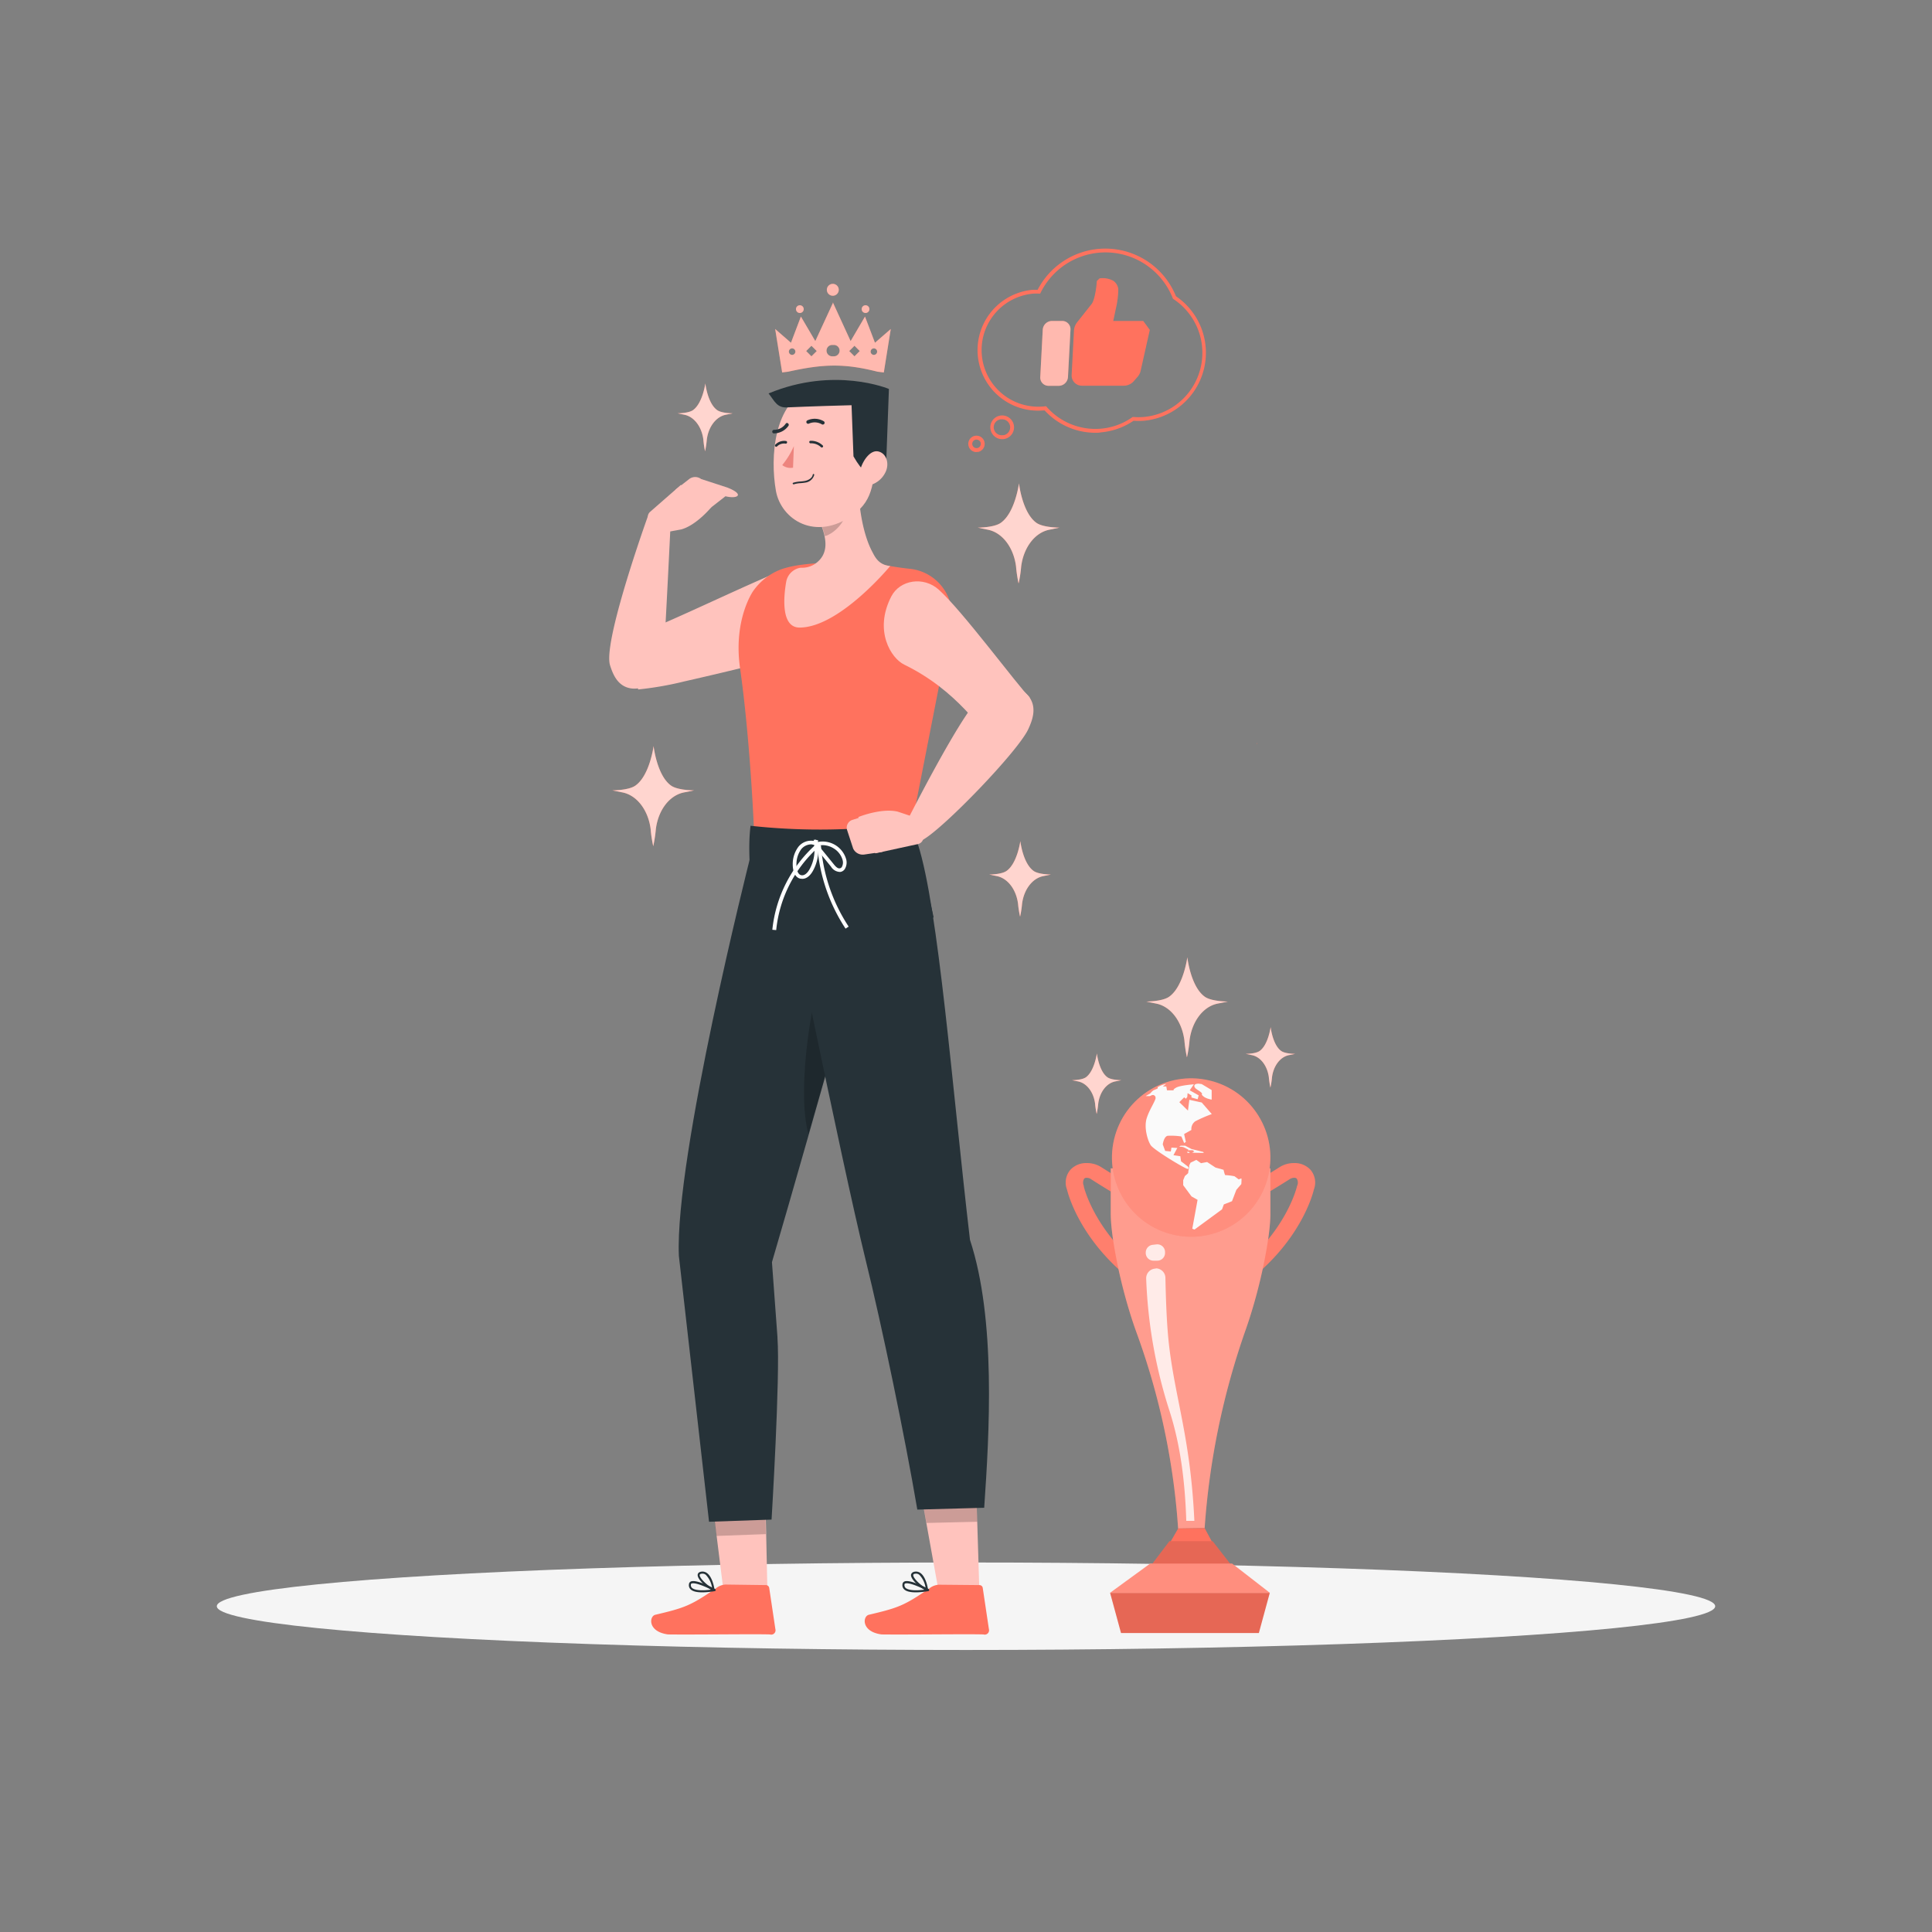 <svg xmlns="http://www.w3.org/2000/svg" viewBox="0 0 500 500"><rect x="0" y="0" width="500" height="500" fill="#808080" stroke="none"/><g id="freepik--Shadow--inject-17"><ellipse id="freepik--path--inject-17" cx="250" cy="415.69" rx="193.89" ry="11.32" style="fill:#f5f5f5"></ellipse></g><g id="freepik--Character--inject-17"><path d="M162.3,164.86c4.59-.75,26.09-11.38,39.65-17.07,3.26-1.36,14.27,11.46,14.64,15,.32,3.06-5.67,3-8.23,4.78s-5.63,2.6-8.64,3.36q-11.33,2.86-22.71,5.44a85.65,85.65,0,0,1-11.85,2.06Z" style="fill:#ffc3bd"></path><path d="M171.77,169.35c-.26,3.28-1.69,6.64-4.78,8.19a6.12,6.12,0,0,1-3.78.6c-3.23-.54-4.52-3.35-5.34-6-1.7-5.55,7.74-32.75,9.71-38.29a1.73,1.73,0,0,1,2.15-1.1,17,17,0,0,1,3.85,2.26S172.25,162.7,171.77,169.35Z" style="fill:#ffc3bd"></path><path d="M168.21,132.5l8-7s7.5,5,7.86,5.78c0,0-3.81,4.66-7.79,5.74l-3.76.68-4.1-2.55A1.68,1.68,0,0,1,168.21,132.5Z" style="fill:#ffc3bd"></path><path d="M174.82,126.74l8,5.53,4.93-3.84c3.14.79,5.11-.45.46-2.26l-6.76-2.2a2.56,2.56,0,0,0-3.08,0Z" style="fill:#ffc3bd"></path><path d="M191.52,172.88c2.61,18.32,3.56,40.83,3.56,40.83,1.37,6.11,35,5.22,41-.77l10.06-51.31a12.15,12.15,0,0,0-10.74-14.43c-2.87-.29-7.68-1.1-7.15-1.2,0,0-18.67-1.61-26.49,1.5a15.53,15.53,0,0,0-7,5.7C194.77,153.25,189.76,160.48,191.52,172.88Z" style="fill:#FF725E"></path><path d="M194.24,213.71h0c-.7,5.67-.08,11.34.15,17,.86,21,37.1,18.87,47.22,6.62l-5.48-24.4A164.37,164.37,0,0,1,194.24,213.71Z" style="fill:#263238"></path><polygon points="198 383.85 183.84 384.48 187.2 411.42 198.59 411.07 198 383.85" style="fill:#ffc3bd"></polygon><polygon points="185.45 397.5 198.19 397.03 198 383.85 183.63 384.48 185.45 397.5" style="opacity:0.2"></polygon><polygon points="252.6 383.85 238.01 384.57 242.85 411.42 253.44 411.12 252.6 383.85" style="fill:#ffc3bd"></polygon><polygon points="239.77 394.14 252.91 393.83 252.6 383.85 238.01 384.57 239.77 394.14" style="opacity:0.2"></polygon><path d="M183.5,393.83l16.18-.56s2.26-37,1.53-47l0-.21-1.43-19.41c9.87-33.57,31.91-112.39,31.91-112.39L194,222.5S174.59,299.38,175.69,325Z" style="fill:#263238"></path><path d="M209.23,293.49c0-.24,11.64-40.28,11.64-40.28l-6-7.57C210.14,254.75,206,282.28,209.23,293.49Z" style="opacity:0.2;isolation:isolate"></path><path d="M185.36,411c-6.66,4.58-8.18,5.11-15.76,6.9-1.63.38-2,4.39,3.29,5.09,6.56.09,22.56-.13,26.36,0a1.12,1.12,0,0,0,1.42-1.36L199.08,411a.88.88,0,0,0-.8-.78l-10.53-.14A4.29,4.29,0,0,0,185.36,411Z" style="fill:#FF725E"></path><path d="M185.21,411.53a.26.26,0,0,0-.12-.27c-.52-.3-5-2.65-6.34-1.95a.85.85,0,0,0-.45.7,1.46,1.46,0,0,0,.5,1.37c1.17,1.06,4.4.72,6.22.4h0A.26.26,0,0,0,185.21,411.53ZM179,409.81c.85-.31,3.3.69,5.09,1.58-2.44.34-4.28.19-5-.44a1,1,0,0,1-.29-.86.33.33,0,0,1,.16-.28h0Z" style="fill:#263238"></path><path d="M184.81,411.64a.3.3,0,0,0,.1-.25c0-.12-.43-3.13-1.9-4.25a2,2,0,0,0-1.5-.4c-.71.11-.91.48-.95.78-.16,1.27,2.61,3.6,4,4.15a.21.21,0,0,0,.19,0Zm-3.22-4.36a1.31,1.31,0,0,1,1.09.3,6.08,6.08,0,0,1,1.61,3.38c-1.41-.77-3.3-2.6-3.21-3.37a.3.3,0,0,1,.21-.24A.82.82,0,0,1,181.59,407.28Z" style="fill:#263238"></path><path d="M240.62,411c-6.65,4.58-8.18,5.11-15.76,6.9-1.63.38-2,4.39,3.29,5.09,6.56.09,22.56-.13,26.36,0a1.12,1.12,0,0,0,1.42-1.36L254.34,411a.86.86,0,0,0-.8-.78L243,410.12A4.29,4.29,0,0,0,240.62,411Z" style="fill:#FF725E"></path><path d="M240.47,411.53a.26.26,0,0,0-.12-.27c-.52-.3-5-2.65-6.33-1.95a.84.84,0,0,0-.46.7,1.46,1.46,0,0,0,.5,1.37c1.18,1.06,4.41.72,6.22.4h0A.26.26,0,0,0,240.47,411.53Zm-6.18-1.72c.84-.31,3.29.69,5.08,1.58-2.43.34-4.28.19-5-.44a1,1,0,0,1-.29-.86.34.34,0,0,1,.17-.28h0Z" style="fill:#263238"></path><path d="M240.07,411.64a.3.3,0,0,0,.1-.25c0-.12-.43-3.13-1.9-4.25a2,2,0,0,0-1.5-.4c-.71.11-.91.48-1,.78-.16,1.27,2.61,3.6,4,4.15a.23.23,0,0,0,.2,0Zm-3.22-4.36a1.31,1.31,0,0,1,1.09.3,6.08,6.08,0,0,1,1.61,3.38c-1.41-.77-3.3-2.6-3.2-3.37a.28.28,0,0,1,.2-.24A.82.82,0,0,1,236.85,407.28Z" style="fill:#263238"></path><path d="M254.71,390.21c1.33-19.31,3.09-48.76-3.68-69.34-4.6-39.17-8.13-85.86-13.49-102.42l-36,1.91s16,79.29,22.45,105.56c4.29,17.38,10.16,45.67,13.41,64.76Z" style="fill:#263238"></path><path d="M207.16,227.41c-1.56-.34-2-2.21-2-3.7a7.45,7.45,0,0,1,1.45-4.54,4.2,4.2,0,0,1,4-1.54l-.05-.41.22.27.06-.23.92.24-.11.41a6.34,6.34,0,0,1,7.36,4.54,3.24,3.24,0,0,1-.38,2.46,1.68,1.68,0,0,1-1.18.75,2.81,2.81,0,0,1-2.39-1.38l-3.29-4.05a11.09,11.09,0,0,1-1.39,5.16c-.84,1.5-2,2.26-3.18,2Zm3.53-8.75-.63-.14a3.38,3.38,0,0,0-2.7,1.25,6.58,6.58,0,0,0-1.24,4c0,.91.19,2.5,1.24,2.73.9.18,1.68-.68,2.16-1.55a10.17,10.17,0,0,0,1.21-6.07l0-.19Zm1.45.13,0,.17-.19,0,3.87,4.76c.44.55,1,1.11,1.51,1a.74.74,0,0,0,.53-.34,2.36,2.36,0,0,0,.23-1.71,5.16,5.16,0,0,0-2.37-3.13,5.46,5.46,0,0,0-1.77-.7A4.65,4.65,0,0,0,212.14,218.79Z" style="fill:#fff"></path><path d="M218.83,240.33l.8-.53a44.28,44.28,0,0,1-7.18-21.1l-.95.07A45.2,45.2,0,0,0,218.83,240.33Z" style="fill:#fff"></path><path d="M199.88,240.62l1,.09a33.19,33.19,0,0,1,10.7-21.26l-.64-.71A34.22,34.22,0,0,0,199.88,240.62Z" style="fill:#fff"></path><path d="M257.6,192.26C253.79,189.1,248,178.84,234,172c-3.38-1.64-7.91-8.75-3.34-17.63,2.25-4.36,8.4-5.24,12.24-1.81,6.19,5.51,20.55,25,23.58,27.94Z" style="fill:#ffc3bd"></path><path d="M253.12,181.11c2.52-2.44,6-4.12,9.57-3.19a6.58,6.58,0,0,1,3.45,2.17c2.2,2.71,1.26,5.86,0,8.57-2.54,5.63-21.81,25.61-27.27,28.66a1.83,1.83,0,0,1-2.49-.64,18.19,18.19,0,0,1-1.49-4.5S248.08,186.08,253.12,181.11Z" style="fill:#ffc3bd"></path><path d="M237.54,218.45l-11,2.39s-4.44-8.49-4.38-9.4c0,0,5.94-2.41,10.2-1.38l3.85,1.29,2.53,4.48A1.78,1.78,0,0,1,237.54,218.45Z" style="fill:#ffc3bd"></path><path d="M228.44,220.45l-4.68-9.26-3.17,1a2.1,2.1,0,0,0-1.35,2.66l1.55,4.74a2.74,2.74,0,0,0,2.9,1.56Z" style="fill:#ffc3bd"></path><path d="M222.3,124.84c-.31,4.61.76,12.88,3.4,17.88.74,1.4,1.64,3.46,4.68,3.77,0,0-12.9,15.65-23.2,15.92-5.21.26-4.35-8.11-3.73-11.75a4.48,4.48,0,0,1,3.29-3.64,2.5,2.5,0,0,1,.62-.09h.1a6,6,0,0,0,3.47-1c3.72-2.57,2.95-6.58,1.49-10.3Z" style="fill:#ffc3bd"></path><path d="M218.29,129.25l-5.81,6.39a18.76,18.76,0,0,1,1,3.12c2.42-.67,5.45-3.8,5.39-6.41A8.61,8.61,0,0,0,218.29,129.25Z" style="opacity:0.2;isolation:isolate"></path><path d="M227.07,114.72c-1,9.68-.72,14.49-6.34,18.55-9.63,6.94-18.57,1.24-19.92-6.22-1.56-8.84-.52-23,9-26.43S228.12,105,227.07,114.72Z" style="fill:#ffc3bd"></path><path d="M198.91,101.82c1.57,2,2.18,3.81,4.91,3.61,0,0,6.64-.31,16.56-.56l.5,13.24c4.87,8.44,5.56,2.31,8.5.78l.67-18.23S216,94.71,198.91,101.82Z" style="fill:#263238"></path><path d="M205.45,115.46a21.26,21.26,0,0,1-3,4.9,3.39,3.39,0,0,0,2.79.67Z" style="fill:#ed847e"></path><path d="M229.1,122.33a6.23,6.23,0,0,1-3.94,3.22c-2.19.5-3.15-1.92-2.43-4.29.65-2.14,2.57-5,4.71-4.39S230.21,120.25,229.1,122.33Z" style="fill:#ffc3bd"></path><path d="M203.94,109.57a.47.47,0,0,1,.1.65,4.64,4.64,0,0,1-3.78,1.94h0a.43.43,0,0,1-.4-.48.47.47,0,0,1,.48-.44,3.65,3.65,0,0,0,3-1.59.45.45,0,0,1,.31-.19A.43.43,0,0,1,203.94,109.57Z" style="fill:#263238"></path><path d="M212.7,115.84a.38.38,0,0,1-.23-.11,3.67,3.67,0,0,0-2.68-1,.33.33,0,0,1-.35-.3.31.31,0,0,1,.27-.35h0a4.35,4.35,0,0,1,3.22,1.21.3.3,0,0,1-.25.51Z" style="fill:#263238"></path><path d="M203.56,114.75a.36.36,0,0,1-.25.06,2.58,2.58,0,0,0-2.21.72.3.3,0,0,1-.44,0h0a.32.32,0,0,1,0-.46,3.15,3.15,0,0,1,2.79-.93.31.31,0,0,1,.24.38A.29.29,0,0,1,203.56,114.75Z" style="fill:#263238"></path><path d="M212.72,109.83a3.65,3.65,0,0,0-3.35-.21.48.48,0,0,1-.64-.2.47.47,0,0,1,.2-.62,4.58,4.58,0,0,1,4.24.21.47.47,0,0,1,.18.63.41.41,0,0,1-.27.21A.41.41,0,0,1,212.72,109.83Z" style="fill:#263238"></path><path d="M205.34,125.32a.18.18,0,0,1-.18-.13.19.19,0,0,1,.11-.25,7.57,7.57,0,0,1,1.87-.33,10.94,10.94,0,0,0,1.15-.14c.85-.16,1.9-.69,2.05-1.63a.2.2,0,0,1,.22-.17.2.2,0,0,1,.16.23,2.74,2.74,0,0,1-2.35,2c-.4.07-.8.11-1.2.14a7.12,7.12,0,0,0-1.76.31Z" style="fill:#263238"></path><path d="M325.25,215.53h0Zm0-23.27v.35l.08-.18Zm0,28.77h0Z" style="fill:#FF725E"></path></g><g id="freepik--Trophy--inject-17"><path d="M298.57,335.46l-3.14-2.21c-15.57-10.92-19-24.16-19.3-25.43a5.05,5.05,0,0,1,.89-5.08,5.54,5.54,0,0,1,4.19-1.74,7,7,0,0,1,3.7,1c1.94,1.24,6.8,4.23,7.84,4.77,9.16,2.61,6.88,21.45,6.33,25.23Zm-17.36-30.64a.78.78,0,0,0-.63.23,1.94,1.94,0,0,0-.1,1.83l0,.15c0,.12,2.59,11,14.51,20.81.59-7.54-.14-16.55-3.78-17.46-1.11-.28-8.22-4.79-9-5.31h0A1.91,1.91,0,0,0,281.21,304.82Zm11.3,1.89Z" style="fill:#FF725E"></path><g style="opacity:0.3"><path d="M298.57,335.46l-3.14-2.21c-15.57-10.92-19-24.16-19.3-25.43a5.05,5.05,0,0,1,.89-5.08,5.54,5.54,0,0,1,4.19-1.74,7,7,0,0,1,3.7,1c1.94,1.24,6.8,4.23,7.84,4.77,9.16,2.61,6.88,21.45,6.33,25.23Zm-17.36-30.64a.78.78,0,0,0-.63.23,1.94,1.94,0,0,0-.1,1.83l0,.15c0,.12,2.59,11,14.51,20.81.59-7.54-.14-16.55-3.78-17.46-1.11-.28-8.22-4.79-9-5.31h0A1.91,1.91,0,0,0,281.21,304.82Zm11.3,1.89Z" style="fill:#fff;opacity:0.3"></path></g><path d="M317.09,332c-.56-3.78-2.84-22.62,6.33-25.23,1-.54,5.89-3.53,7.83-4.77a7,7,0,0,1,3.7-1,5.58,5.58,0,0,1,4.2,1.74,5.07,5.07,0,0,1,.89,5.08c-.3,1.27-3.73,14.51-19.3,25.43l-3.15,2.21Zm16.85-26.94h0c-.81.52-7.91,5-9,5.31-3.64.91-4.37,9.92-3.79,17.46,11.92-9.78,14.49-20.69,14.51-20.81l.05-.15a1.91,1.91,0,0,0-.11-1.83.76.76,0,0,0-.63-.23A2,2,0,0,0,333.94,305.07Zm-10.29,1.64Z" style="fill:#FF725E"></path><g style="opacity:0.3"><path d="M317.09,332c-.56-3.78-2.84-22.62,6.33-25.23,1-.54,5.89-3.53,7.83-4.77a7,7,0,0,1,3.7-1,5.58,5.58,0,0,1,4.2,1.74,5.07,5.07,0,0,1,.89,5.08c-.3,1.27-3.73,14.51-19.3,25.43l-3.15,2.21Zm16.85-26.94h0c-.81.52-7.91,5-9,5.31-3.64.91-4.37,9.92-3.79,17.46,11.92-9.78,14.49-20.69,14.51-20.81l.05-.15a1.91,1.91,0,0,0-.11-1.83.76.76,0,0,0-.63-.23A2,2,0,0,0,333.94,305.07Zm-10.29,1.64Z" style="fill:#fff;opacity:0.3"></path></g><path d="M323.88,304.58Z" style="fill:#f0f0f0"></path><path d="M328.78,302.37v11.75c0,5.93-2.49,19-6.48,30.25a195.12,195.12,0,0,0-10.54,51.1h0l-6.86.1-.21-2.78a183.58,183.58,0,0,0-10.59-48c-4.08-11.31-6.64-24.67-6.64-30.67V302.37Z" style="fill:#FF725E"></path><g style="opacity:0.3"><path d="M328.78,302.37v11.75c0,5.93-2.49,19-6.48,30.25a195.12,195.12,0,0,0-10.54,51.1h0l-6.86.1-.21-2.78a183.58,183.58,0,0,0-10.59-48c-4.08-11.31-6.64-24.67-6.64-30.67V302.37Z" style="fill:#fff"></path></g><polygon points="325.79 422.62 290.12 422.62 287.29 412.22 328.62 412.22 325.79 422.62" style="fill:#FF725E"></polygon><g style="opacity:0.1"><polygon points="325.79 422.62 290.12 422.62 287.29 412.22 328.62 412.22 325.79 422.62"></polygon></g><polygon points="311.76 395.47 304.91 395.57 301.56 401.38 314.94 401.38 311.76 395.47" style="fill:#FF725E"></polygon><polygon points="313.83 398.87 302.64 398.87 297.58 405.55 319.04 405.55 313.83 398.87" style="fill:#FF725E"></polygon><g style="opacity:0.1"><polygon points="313.83 398.87 302.64 398.87 297.58 405.55 319.04 405.55 313.83 398.87"></polygon></g><polygon points="297.68 404.65 318.86 404.65 328.62 412.22 287.29 412.22 297.68 404.65" style="fill:#FF725E"></polygon><polygon points="297.68 404.65 318.86 404.65 328.62 412.22 287.29 412.22 297.68 404.65" style="fill:#fff;opacity:0.2"></polygon><circle cx="308.28" cy="299.58" r="20.5" transform="translate(-54.11 530.79) rotate(-76.72)" style="fill:#FF725E"></circle><circle cx="308.28" cy="299.58" r="20.5" transform="translate(-54.11 530.79) rotate(-76.72)" style="fill:#fff;opacity:0.2"></circle><path d="M311,280.56l2.58,1.55v2.47s-2-.27-2.58-1.34c0,0,.53-.23-1-1.13S308.89,280.11,311,280.56Z" style="fill:#fafafa"></path><path d="M309.6,300.18l-1.48.71s-.45.86-.36.83-.33,1.79-.24,1.82-.86.8-.86.8l-.45,1.1v1.28l2.15,2.91,1.57.89L308.56,318l.57.21,7.13-5.23.47-1.28,2.11-.83,1.13-2.95,1.28-1.48s.12-1.49,0-1.46-.68.24-.68.24l-1.07-.8a14.32,14.32,0,0,0-2.38-.3c-.12.12-.47-1.38-.47-1.38l-2.08-.58-2.17-1.43-1.58.3Z" style="fill:#fafafa"></path><path d="M305.56,296.5h1.15l1.63.86,3.05.76.14.25-3-.05.56-.35-.45-.29-1.22,0,.15-.15-1.26-.64s-.79-.19-.82-.1l-.32,0Z" style="fill:#fafafa"></path><polygon points="307.92 298.37 307.64 298.09 307.18 298.12 307.37 298.37 307.92 298.37" style="fill:#fafafa"></polygon><path d="M313.61,288.32a37.27,37.27,0,0,0-4.28,1.87,2.46,2.46,0,0,0-1,2.24l-1.88,1.06.45,2.05-.45.27-.71-1.69a17.2,17.2,0,0,0-3.54-.18c-1,.18-1.28,2.23-1.28,2.23l.63,1.69L303,298l.17-1,1.52.09-1,1.87,1.78.27.18,1.31,1.78,1.36s.36.45,0,.63-8.82-4.91-9.63-6.16-1.82-4.68-1-7.08c.65-2,1.86-3.77,2.25-4.95h0v0h0l0-.1a.72.72,0,0,0-.55-.84c-.31-.09-.89.27-.89.27h-1.14l1.18-.68.49-.52.31-.27,1.16-.49,0-.36a6.62,6.62,0,0,1,2.18-.83l-.85.65h.9l.17,1h1.79s-.45-.12.62-.71,4.55-.84,4.55-.84l-1.07,1.55,2.32,1.31-.27,1-1.6-.45v-.53l-1-.6-.09,1-.35.45-.45-.36-1.25,1.25,2.23,2.18.36-2.8,3.21.71Z" style="fill:#fafafa"></path><g style="opacity:0.8"><path d="M299.11,328.25a2.5,2.5,0,0,1,2.5,2.44c.11,5.54.34,12.58,1,18,1.72,14,5.51,23.85,6.49,44.91-.59,0-1.49,0-2.09,0-.31-9.64-1.41-19.39-4.38-28.57a126.28,126.28,0,0,1-6-34.15,2.5,2.5,0,0,1,2.51-2.57Z" style="fill:#fff"></path></g><g style="opacity:0.8"><path d="M296.52,324.16v0a2,2,0,0,1,1.81-2l.92-.11a2,2,0,0,1,2.26,2v.13a2,2,0,0,1-2,2.08h-.93A2,2,0,0,1,296.52,324.16Z" style="fill:#fff"></path></g></g><g id="freepik--Sparkles--inject-17"><path d="M169.06,219a35.36,35.36,0,0,0,.67-4.38c.61-5,3.54-8.77,7.24-9.53l2.67-.54s-4.19,0-5.94-1.22c-3.7-2.59-4.55-10.25-4.55-10.25s-1,7.66-4.74,10.25c-1.74,1.22-5.93,1.22-5.93,1.22l2.67.54c3.69.76,6.63,4.58,7.24,9.53A31.41,31.41,0,0,0,169.06,219Z" style="fill:#FF725E"></path><g style="opacity:0.7"><path d="M169.06,219a35.36,35.36,0,0,0,.67-4.38c.61-5,3.54-8.77,7.24-9.53l2.67-.54s-4.19,0-5.94-1.22c-3.7-2.59-4.55-10.25-4.55-10.25s-1,7.66-4.74,10.25c-1.74,1.22-5.93,1.22-5.93,1.22l2.67.54c3.69.76,6.63,4.58,7.24,9.53A31.41,31.41,0,0,0,169.06,219Z" style="fill:#fff"></path></g><path d="M263.61,151a31.41,31.41,0,0,0,.67-4.38c.62-4.94,3.55-8.77,7.25-9.52l2.66-.55s-4.18,0-5.93-1.22c-3.7-2.59-4.55-10.24-4.55-10.24s-1,7.65-4.74,10.24c-1.75,1.22-5.93,1.22-5.93,1.22l2.66.55c3.7.75,6.63,4.58,7.25,9.52A34.32,34.32,0,0,0,263.61,151Z" style="fill:#FF725E"></path><g style="opacity:0.7"><path d="M263.61,151a31.41,31.41,0,0,0,.67-4.38c.62-4.94,3.55-8.77,7.25-9.52l2.66-.55s-4.18,0-5.93-1.22c-3.7-2.59-4.55-10.24-4.55-10.24s-1,7.65-4.74,10.24c-1.75,1.22-5.93,1.22-5.93,1.22l2.66.55c3.7.75,6.63,4.58,7.25,9.52A34.32,34.32,0,0,0,263.61,151Z" style="fill:#fff"></path></g><path d="M264,237.24a26,26,0,0,0,.51-3.31c.46-3.73,2.67-6.62,5.47-7.19l2-.41s-3.16,0-4.48-.93c-2.8-2-3.44-7.73-3.44-7.73s-.78,5.78-3.58,7.73c-1.32.93-4.48.93-4.48.93l2,.41c2.79.57,5,3.46,5.47,7.19A25,25,0,0,0,264,237.24Z" style="fill:#FF725E"></path><g style="opacity:0.7"><path d="M264,237.24a26,26,0,0,0,.51-3.31c.46-3.73,2.67-6.62,5.47-7.19l2-.41s-3.16,0-4.48-.93c-2.8-2-3.44-7.73-3.44-7.73s-.78,5.78-3.58,7.73c-1.32.93-4.48.93-4.48.93l2,.41c2.79.57,5,3.46,5.47,7.19A25,25,0,0,0,264,237.24Z" style="fill:#fff"></path></g><path d="M182.47,116.79a23.15,23.15,0,0,0,.45-3c.41-3.35,2.4-5.94,4.9-6.45l1.8-.37s-2.83,0-4-.82c-2.51-1.76-3.08-6.93-3.08-6.93s-.7,5.17-3.21,6.93c-1.18.82-4,.82-4,.82l1.8.37c2.5.51,4.49,3.1,4.9,6.45A22.12,22.12,0,0,0,182.47,116.79Z" style="fill:#FF725E"></path><g style="opacity:0.7"><path d="M182.47,116.79a23.15,23.15,0,0,0,.45-3c.41-3.35,2.4-5.94,4.9-6.45l1.8-.37s-2.83,0-4-.82c-2.51-1.76-3.08-6.93-3.08-6.93s-.7,5.17-3.21,6.93c-1.18.82-4,.82-4,.82l1.8.37c2.5.51,4.49,3.1,4.9,6.45A22.12,22.12,0,0,0,182.47,116.79Z" style="fill:#fff"></path></g><path d="M307.18,273.64a31.42,31.42,0,0,0,.67-4.37c.61-4.95,3.55-8.78,7.24-9.53l2.67-.54s-4.19,0-5.93-1.23c-3.7-2.59-4.55-10.24-4.55-10.24s-1,7.65-4.74,10.24c-1.75,1.23-5.93,1.23-5.93,1.23l2.66.54c3.7.75,6.63,4.58,7.25,9.53A34.34,34.34,0,0,0,307.18,273.64Z" style="fill:#FF725E"></path><g style="opacity:0.7"><path d="M307.18,273.64a31.42,31.42,0,0,0,.67-4.37c.61-4.95,3.55-8.78,7.24-9.53l2.67-.54s-4.19,0-5.93-1.23c-3.7-2.59-4.55-10.24-4.55-10.24s-1,7.65-4.74,10.24c-1.75,1.23-5.93,1.23-5.93,1.23l2.66.54c3.7.75,6.63,4.58,7.25,9.53A34.34,34.34,0,0,0,307.18,273.64Z" style="fill:#fff"></path></g><path d="M283.82,288.29a22,22,0,0,0,.4-2.65c.37-3,2.14-5.3,4.38-5.76l1.61-.33s-2.53,0-3.59-.74c-2.23-1.57-2.75-6.19-2.75-6.19s-.63,4.62-2.86,6.19c-1.06.74-3.59.74-3.59.74l1.61.33c2.24.46,4,2.77,4.38,5.76A19,19,0,0,0,283.82,288.29Z" style="fill:#FF725E"></path><g style="opacity:0.7"><path d="M283.82,288.29a22,22,0,0,0,.4-2.65c.37-3,2.14-5.3,4.38-5.76l1.61-.33s-2.53,0-3.59-.74c-2.23-1.57-2.75-6.19-2.75-6.19s-.63,4.62-2.86,6.19c-1.06.74-3.59.74-3.59.74l1.61.33c2.24.46,4,2.77,4.38,5.76A19,19,0,0,0,283.82,288.29Z" style="fill:#fff"></path></g><path d="M328.78,281.48a19,19,0,0,0,.41-2.65c.37-3,2.14-5.3,4.38-5.76l1.61-.33s-2.53,0-3.59-.74c-2.23-1.56-2.75-6.19-2.75-6.19s-.63,4.63-2.86,6.19c-1.06.74-3.59.74-3.59.74l1.61.33c2.24.46,4,2.77,4.38,5.76A22,22,0,0,0,328.78,281.48Z" style="fill:#FF725E"></path><g style="opacity:0.7"><path d="M328.78,281.48a19,19,0,0,0,.41-2.65c.37-3,2.14-5.3,4.38-5.76l1.61-.33s-2.53,0-3.59-.74c-2.23-1.56-2.75-6.19-2.75-6.19s-.63,4.63-2.86,6.19c-1.06.74-3.59.74-3.59.74l1.61.33c2.24.46,4,2.77,4.38,5.76A22,22,0,0,0,328.78,281.48Z" style="fill:#fff"></path></g></g><g id="freepik--Crown--inject-17"><path d="M215.56,78.3l.05.1v-.19Zm0,12.28h0Zm0,2.91h0Z" style="fill:#FF725E"></path><path d="M226.44,88.7l-2.58-6.78-3.72,6.35-4.53-9.87-.05-.1,0,.1L211,88.27l-3.73-6.35-2.57,6.78-4.09-3.56,1.81,11.25,1.57-.2c9.06-2,14.41-2.19,23.09,0l1.65.21,1.8-11.25ZM205,91.84a.84.84,0,1,1,.84-.84A.84.84,0,0,1,205,91.84Zm5,.37-1.36-1.36L210,89.49l1.37,1.36Zm5.67,0h-.08s0,0,0,0h-.09a1.47,1.47,0,1,1,0-2.93h.19a1.47,1.47,0,1,1,0,2.93Zm5.47,0-1.36-1.36,1.36-1.36,1.36,1.36Zm5.05-.37A.84.84,0,1,1,227,91,.84.84,0,0,1,226.18,91.84Z" style="fill:#FF725E"></path><path d="M217.07,75a1.54,1.54,0,1,1-1.54-1.54A1.54,1.54,0,0,1,217.07,75Z" style="fill:#FF725E"></path><path d="M208,80a1,1,0,1,1-1-1A1,1,0,0,1,208,80Z" style="fill:#FF725E"></path><path d="M225,80a1,1,0,1,1-1-1A1,1,0,0,1,225,80Z" style="fill:#FF725E"></path><g style="opacity:0.5"><path d="M215.56,78.3l.05.1v-.19Zm0,12.28h0Zm0,2.91h0Z" style="fill:#fff"></path><path d="M226.44,88.7l-2.58-6.78-3.72,6.35-4.53-9.87-.05-.1,0,.1L211,88.27l-3.73-6.35-2.57,6.78-4.09-3.56,1.81,11.25,1.57-.2c9.06-2,14.41-2.19,23.09,0l1.65.21,1.8-11.25ZM205,91.84a.84.84,0,1,1,.84-.84A.84.84,0,0,1,205,91.84Zm5,.37-1.36-1.36L210,89.49l1.37,1.36Zm5.67,0h-.08s0,0,0,0h-.09a1.47,1.47,0,1,1,0-2.93h.19a1.47,1.47,0,1,1,0,2.93Zm5.47,0-1.36-1.36,1.36-1.36,1.36,1.36Zm5.05-.37A.84.84,0,1,1,227,91,.84.84,0,0,1,226.18,91.84Z" style="fill:#fff"></path><path d="M217.07,75a1.54,1.54,0,1,1-1.54-1.54A1.54,1.54,0,0,1,217.07,75Z" style="fill:#fff"></path><path d="M208,80a1,1,0,1,1-1-1A1,1,0,0,1,208,80Z" style="fill:#fff"></path><path d="M225,80a1,1,0,1,1-1-1A1,1,0,0,1,225,80Z" style="fill:#fff"></path></g></g><g id="freepik--speech-bubble--inject-17"><path d="M259.36,113.66a3.06,3.06,0,0,1-3-2.47,3.06,3.06,0,0,1,4.71-3.15,3.07,3.07,0,0,1-1.1,5.56,1.86,1.86,0,0,1-.34.05h-.27Zm0-5.14a3,3,0,0,0-.41,0,2.07,2.07,0,0,0,.59,4.1h0l.23,0a2.07,2.07,0,0,0,1.62-2.43,2.08,2.08,0,0,0-.88-1.32A2,2,0,0,0,259.37,108.52Z" style="fill:#FF725E"></path><path d="M252.71,117a2.11,2.11,0,0,1-1.17-.35,2.09,2.09,0,0,1-.9-1.34,2.12,2.12,0,1,1,3.83.75,2.09,2.09,0,0,1-1.34.9l-.23,0h-.19Zm0-3.22-.22,0a1.11,1.11,0,0,0-.39,2,1.1,1.1,0,0,0,.71.18l.12,0a1.12,1.12,0,0,0,.71-.47,1.19,1.19,0,0,0,.17-.84,1.09,1.09,0,0,0-.48-.7A1.06,1.06,0,0,0,252.71,113.78Z" style="fill:#FF725E"></path><path d="M283.46,112a17.8,17.8,0,0,1-13.1-5.78l-.33,0A15.67,15.67,0,0,1,267.29,75c.41,0,.82,0,1.25,0a19.72,19.72,0,0,1,35.8,1.67A17.67,17.67,0,0,1,296,108.89a17.84,17.84,0,0,1-2.64,0,17.77,17.77,0,0,1-8.39,3h0C284.47,112,284,112,283.46,112Zm-12.7-6.84.17.2a16.77,16.77,0,0,0,14,5.58h0a16.55,16.55,0,0,0,8.05-2.92l.15-.1.18,0a18,18,0,0,0,2.65,0,16.67,16.67,0,0,0,7.74-30.51l-.13-.09-.06-.14a18.72,18.72,0,0,0-34.18-1.47l-.14.28h-.31a14,14,0,0,0-1.46,0,14.66,14.66,0,0,0,2.56,29.21,5.32,5.32,0,0,0,.56-.06Z" style="fill:#FF725E"></path><path d="M274.9,83.06h-2.65a2.42,2.42,0,0,0-2.39,2.27l-.64,12.25a2.13,2.13,0,0,0,2.15,2.27H274a2.42,2.42,0,0,0,2.39-2.27l.65-12.25A2.14,2.14,0,0,0,274.9,83.06Z" style="fill:#FF725E"></path><path d="M274.9,83.06h-2.65a2.42,2.42,0,0,0-2.39,2.27l-.64,12.25a2.13,2.13,0,0,0,2.15,2.27H274a2.42,2.42,0,0,0,2.39-2.27l.65-12.25A2.14,2.14,0,0,0,274.9,83.06Z" style="fill:#fff;opacity:0.5"></path><path d="M295.87,83.06h-7.76l.67-3.16a23.65,23.65,0,0,0,.64-5.05,3.06,3.06,0,0,0-1.31-2.19,5.76,5.76,0,0,0-3.53-.62l-.72.67c-.07,1.37-.53,5-1.38,6l-3.7,4.67a3.83,3.83,0,0,0-.84,2.18l-.6,11.46a2.64,2.64,0,0,0,2.66,2.8h10.86a3.43,3.43,0,0,0,2.54-1.15l1-1.14a3.49,3.49,0,0,0,.79-1.54l2.38-10.61Z" style="fill:#FF725E"></path></g></svg>